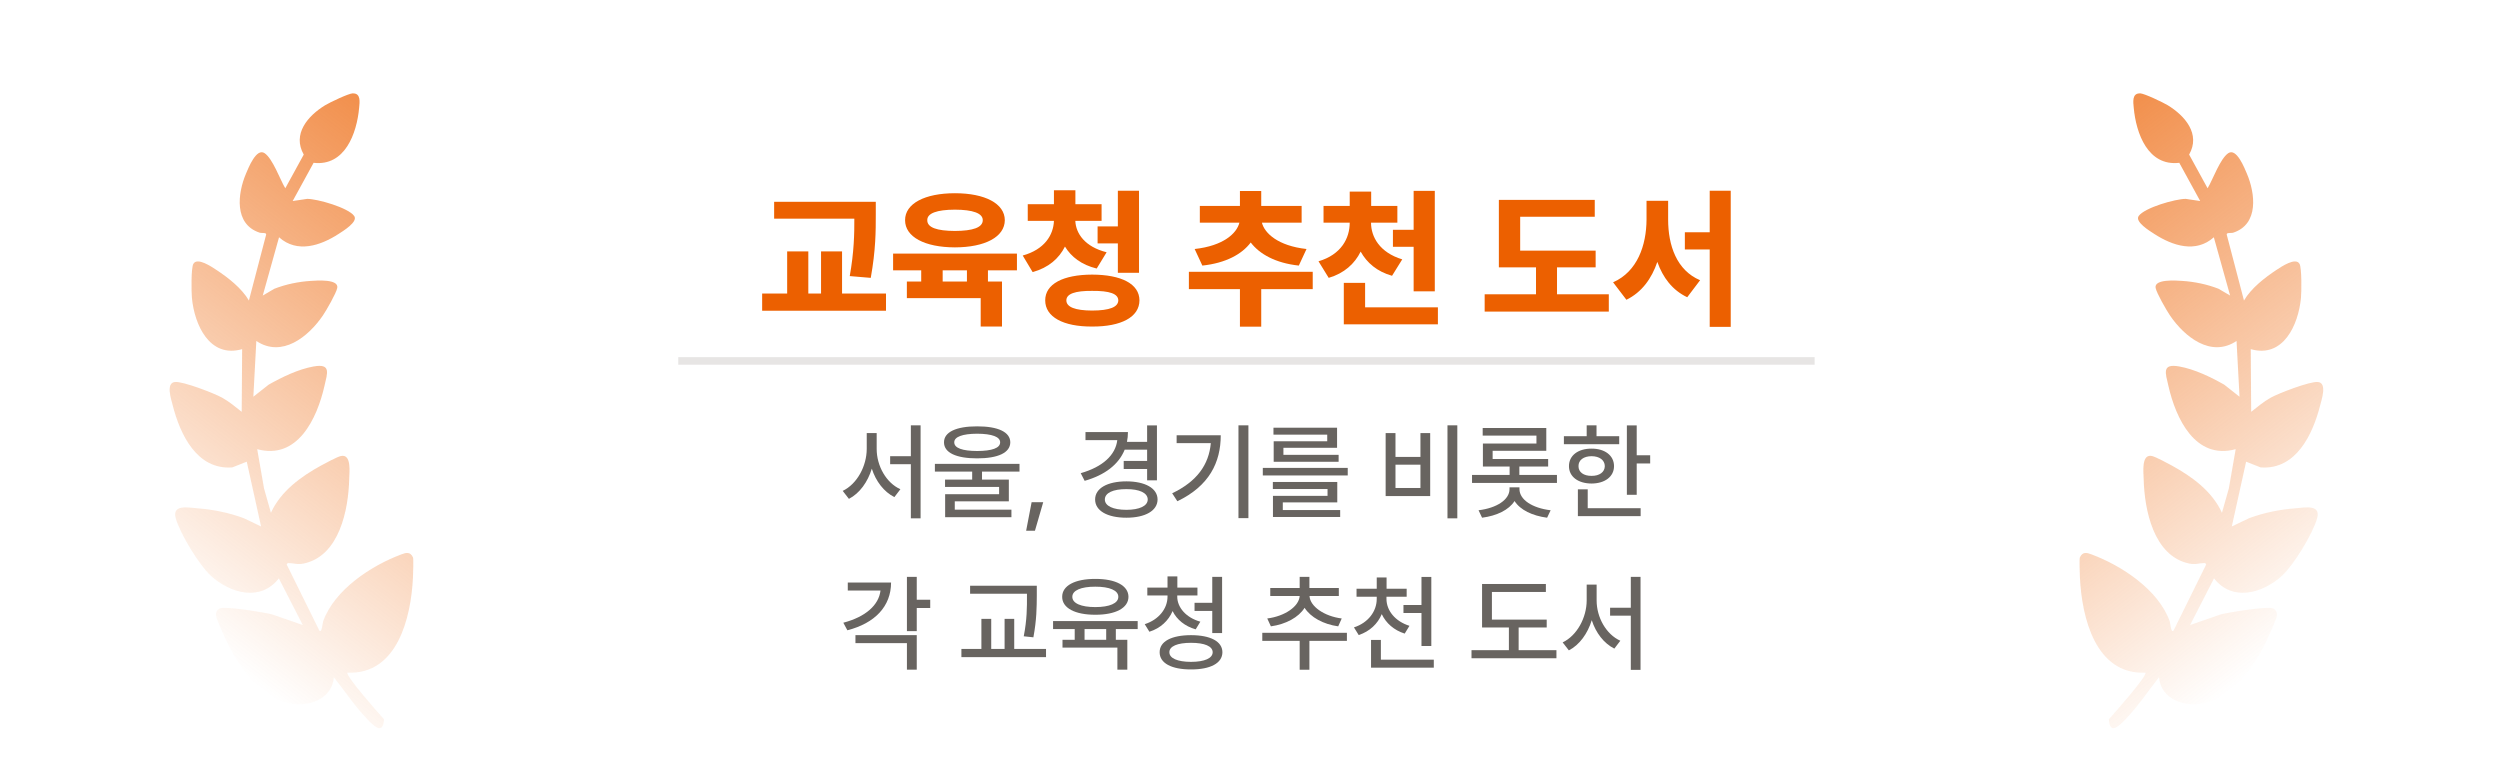 <?xml version="1.0" encoding="utf-8"?>
<svg xmlns="http://www.w3.org/2000/svg" fill="none" height="100%" overflow="visible" preserveAspectRatio="none" style="display: block;" viewBox="0 0 330 101" width="100%">
<g id="frame">
<g id="icon_leaves3 4">
<g id="path">
<g id="icon_leaves3">
<path d="M46.58 12.318C46.009 12.331 43.511 13.532 42.922 13.89C40.635 15.282 38.553 17.699 40.095 20.404L37.657 24.853C36.97 23.712 36.008 20.942 34.923 20.217C33.835 19.491 32.787 22.18 32.468 22.928C31.362 25.538 30.873 29.585 34.253 30.706C34.566 30.809 35.156 30.664 35.137 30.951L32.855 39.668C31.908 38.045 30.122 36.657 28.55 35.619C27.91 35.197 26.025 33.915 25.52 34.836C25.215 35.393 25.259 38.535 25.331 39.318C25.663 42.858 27.657 47.324 31.963 46.087L31.904 54.359C31.07 53.706 30.278 53.026 29.323 52.494C28.279 51.912 24.192 50.334 23.11 50.422C21.845 50.526 22.6 52.718 22.803 53.523C23.779 57.35 25.987 62.052 30.66 61.698L32.572 60.943L34.462 69.493L32.195 68.409C30.239 67.679 28.158 67.258 26.081 67.098C24.851 67.004 22.676 66.532 23.198 68.408C23.756 70.421 26.274 74.564 27.803 75.971C30.37 78.33 34.385 79.462 36.807 76.342L39.964 82.502L35.909 81.097C34.935 80.847 29.677 79.978 29.017 80.314C28.629 80.51 28.447 80.855 28.523 81.282C28.619 81.836 29.341 83.4 29.614 84.001C31.407 87.954 34.726 93.066 39.616 92.965C41.777 92.921 43.895 91.74 44.066 89.388C45.512 91.228 46.833 93.213 48.459 94.912C49.3 95.79 50.582 97.107 50.688 94.942C50.02 94.203 45.724 89.366 45.844 88.788C52.464 89.104 54.264 81.482 54.511 76.221C54.53 75.835 54.601 73.749 54.516 73.573C54.126 72.782 53.601 72.946 52.98 73.179C48.977 74.67 44.156 77.849 42.664 81.993C42.577 82.238 42.482 83.628 42.148 83.228L37.843 74.514C37.934 74.354 37.919 74.331 38.101 74.328C38.796 74.323 39.227 74.568 40.103 74.384C44.805 73.382 45.997 67.273 46.096 63.224C46.116 62.343 46.429 59.867 44.989 60.196C44.496 60.308 42.934 61.149 42.4 61.441C39.714 62.911 37.066 64.832 35.761 67.687L34.85 64.469L33.95 59.291C39.288 60.749 41.858 55.228 42.831 50.935C43.212 49.252 43.749 47.951 41.391 48.375C39.385 48.732 37.222 49.778 35.458 50.779L33.442 52.368L33.836 45.008C37.223 47.277 40.716 44.441 42.62 41.645C43.074 40.979 44.375 38.72 44.517 38.015C44.764 36.796 41.773 37.031 41.047 37.077C39.424 37.175 37.717 37.528 36.205 38.12L34.684 39.014L36.833 31.32C39.224 33.459 42.295 32.429 44.673 30.892C45.248 30.519 47.315 29.278 46.748 28.502C45.956 27.414 41.943 26.26 40.554 26.251L38.633 26.536L41.395 21.492C45.536 21.971 47.098 17.614 47.407 14.224C47.47 13.513 47.668 12.303 46.584 12.327L46.58 12.318Z" fill="url(#paint0_linear_0_3840)" id="Vector"/>
</g>
</g>
</g>
<g id="text">
<g id="  ">
<g filter="url(#filter0_d_0_3840)" id="Vector_2">
<path d="M220.194 24.983C220.194 28.401 221.317 31.682 224.413 32.99L222.714 35.236C220.76 34.309 219.501 32.649 218.768 30.569C218.016 32.785 216.708 34.582 214.686 35.569L212.928 33.264C216.141 31.848 217.323 28.381 217.342 24.983V22.502H220.194V24.983ZM222.401 28.928V26.662H225.682V21.174H228.456V39.143H225.682V28.928H222.401Z" fill="#EC6000"/>
</g>
<g filter="url(#filter1_d_0_3840)" id="Vector_3">
<path d="M210.624 29.084V31.291H205.526V34.846H212.362V37.131H195.975V34.846H202.753V31.291H197.85V22.385H210.507V24.611H200.663V29.084H210.624Z" fill="#EC6000"/>
</g>
<g filter="url(#filter2_d_0_3840)" id="Vector_4">
<path d="M184.452 23.186V25.393H180.975C180.985 27.277 182.108 29.328 185.096 30.236L183.749 32.404C181.776 31.848 180.419 30.686 179.608 29.211C178.817 30.813 177.44 32.072 175.389 32.678L174.042 30.49C177.03 29.611 178.163 27.463 178.163 25.393H174.706V23.186H178.163V21.291H180.995V23.186H184.452ZM177.382 38.811V33.342H180.194V36.565H189.803V38.811H177.382ZM183.866 28.576V26.33H186.6V21.194H189.393V34.455H186.6V28.576H183.866Z" fill="#EC6000"/>
</g>
<g filter="url(#filter3_d_0_3840)" id="Vector_5">
<path d="M173.28 31.877V34.162H166.483V39.123H163.671V34.162H156.932V31.877H173.28ZM157.694 28.869C161.503 28.449 163.251 26.799 163.602 25.393H158.378V23.186H163.671V21.213H166.483V23.186H171.815V25.393H166.571C166.923 26.779 168.68 28.449 172.46 28.869L171.444 31.057C168.368 30.725 166.268 29.543 165.096 28.01C163.934 29.553 161.815 30.725 158.71 31.057L157.694 28.869Z" fill="#EC6000"/>
</g>
<g filter="url(#filter4_d_0_3840)" id="Vector_6">
<path d="M145.409 22.951V25.158H141.942C142.02 26.828 143.202 28.576 146.073 29.299L144.764 31.447C142.762 30.959 141.395 29.904 140.575 28.547C139.794 30.11 138.407 31.34 136.307 31.916L134.999 29.729C137.87 28.938 139.051 27.024 139.12 25.158H135.663V22.951H139.12V21.115H141.952V22.951H145.409ZM137.967 35.647C137.967 33.469 140.35 32.258 144.159 32.248C148.016 32.258 150.399 33.469 150.409 35.647C150.399 37.844 148.016 39.123 144.159 39.104C140.35 39.123 137.967 37.844 137.967 35.647ZM140.76 35.647C140.76 36.535 141.923 36.984 144.159 36.994C146.483 36.984 147.596 36.535 147.616 35.647C147.596 34.778 146.483 34.377 144.159 34.397C141.923 34.377 140.76 34.778 140.76 35.647ZM144.882 28.127V25.881H147.557V21.174H150.35V32.014H147.557V28.127H144.882Z" fill="#EC6000"/>
</g>
<g filter="url(#filter5_d_0_3840)" id="Vector_7">
<path d="M134.237 29.475V31.682H130.409V33.166H132.264V39.104H129.452V35.354H119.706V33.166H121.6V31.682H117.889V29.475H134.237ZM119.471 25.061C119.462 22.873 122.069 21.506 126.053 21.506C130.018 21.506 132.626 22.873 132.635 25.061C132.626 27.277 130.018 28.645 126.053 28.654C122.069 28.645 119.462 27.277 119.471 25.061ZM122.401 25.061C122.382 26.037 123.68 26.477 126.053 26.486C128.407 26.477 129.725 26.037 129.725 25.061C129.725 24.143 128.407 23.684 126.053 23.674C123.68 23.684 122.382 24.143 122.401 25.061ZM124.432 33.166H127.635V31.682H124.432V33.166Z" fill="#EC6000"/>
</g>
<g filter="url(#filter6_d_0_3840)" id="Vector_8">
<path d="M115.604 22.639V24.319C115.604 26.477 115.604 28.977 114.94 32.678L112.167 32.444C112.733 29.25 112.782 26.858 112.772 24.865H102.186V22.639H115.604ZM100.604 37.014V34.748H103.905V29.182H106.698V34.748H108.378V29.182H111.151V34.748H116.952V37.014H100.604Z" fill="#EC6000"/>
</g>
</g>
<path d="M239.53 47.143V48.143H89.53V47.143H239.53Z" fill="#E7E5E4" id="Line 9 (Stroke)"/>
<g id=",      ">
<path d="M210.755 79.26C210.755 81.502 212.012 83.737 213.885 84.578L213.092 85.617C211.705 84.92 210.652 83.539 210.112 81.864C209.572 83.628 208.506 85.118 207.09 85.85L206.27 84.797C208.171 83.888 209.435 81.529 209.442 79.26V77.168H210.755V79.26ZM212.532 81.27V80.217H215.266V76.143H216.551V88.42H215.266V81.27H212.532Z" fill="#686460" id="Vector_9"/>
<path d="M204.165 81.789V82.828H200.46V85.822H205.45V86.889H194.239V85.822H199.174V82.828H195.633V77.086H204.055V78.139H196.932V81.789H204.165Z" fill="#686460" id="Vector_10"/>
<path d="M183.014 79.055C183.014 80.6 184.17 82.022 186.049 82.609L185.421 83.635C184.012 83.191 182.953 82.261 182.392 81.065C181.859 82.343 180.799 83.348 179.35 83.826L178.721 82.815C180.594 82.213 181.729 80.702 181.729 79.055V78.768H179.063V77.715H181.729V76.225H183.028V77.715H185.68V78.768H183.014V79.055ZM180.977 88.133V84.469H182.276V87.08H189.262V88.133H180.977ZM185.257 80.914V79.862H187.635V76.156H188.934V85.276H187.635V80.914H185.257Z" fill="#686460" id="Vector_11"/>
<path d="M177.792 83.526V84.592H172.842V88.406H171.557V84.592H166.622V83.526H177.792ZM167.278 81.639C169.602 81.345 171.475 80.046 171.557 78.672H167.674V77.619H171.557V76.143H172.842V77.619H176.725V78.672H172.856C172.924 80.032 174.777 81.345 177.108 81.639L176.643 82.678C174.674 82.404 173 81.482 172.207 80.231C171.414 81.495 169.732 82.404 167.757 82.678L167.278 81.639Z" fill="#686460" id="Vector_12"/>
<path d="M155.397 78.754C155.397 80.196 156.58 81.543 158.446 82.063L157.831 83.074C156.409 82.671 155.342 81.796 154.782 80.661C154.249 81.926 153.182 82.931 151.719 83.389L151.104 82.391C152.964 81.796 154.112 80.333 154.112 78.754V78.604H151.446V77.565H154.112V76.088H155.411V77.565H158.063V78.604H155.397V78.754ZM153.073 86.096C153.066 84.66 154.645 83.847 157.215 83.84C159.779 83.847 161.351 84.66 161.358 86.096C161.351 87.538 159.779 88.372 157.215 88.365C154.645 88.372 153.066 87.538 153.073 86.096ZM154.358 86.096C154.351 86.889 155.418 87.361 157.215 87.367C159.013 87.361 160.066 86.889 160.073 86.096C160.066 85.303 159.013 84.852 157.215 84.852C155.418 84.852 154.351 85.303 154.358 86.096ZM157.68 80.641V79.574H160.018V76.143H161.317V83.567H160.018V80.641H157.68Z" fill="#686460" id="Vector_13"/>
<path d="M150.174 81.981V83.033H147.29V84.455H148.807V88.393H147.495V85.481H140.249V84.455H141.862V83.033H139.005V81.981H150.174ZM140.208 78.781C140.201 77.298 141.903 76.409 144.583 76.416C147.256 76.409 148.951 77.298 148.958 78.781C148.951 80.258 147.256 81.153 144.583 81.147C141.903 81.153 140.201 80.258 140.208 78.781ZM141.548 78.781C141.541 79.636 142.696 80.135 144.583 80.135C146.456 80.135 147.625 79.636 147.618 78.781C147.625 77.934 146.456 77.435 144.583 77.442C142.696 77.435 141.541 77.934 141.548 78.781ZM143.161 84.455H146.018V83.033H143.161V84.455Z" fill="#686460" id="Vector_14"/>
<path d="M136.858 77.319V78.631C136.844 80.169 136.844 81.782 136.407 84.127L135.135 83.99C135.566 81.776 135.566 80.135 135.559 78.631V78.371H128.053V77.319H136.858ZM126.905 86.738V85.658H129.544V81.694H130.842V85.658H132.606V81.694H133.878V85.658H138.075V86.738H126.905Z" fill="#686460" id="Vector_15"/>
<path d="M121.012 76.143V79.164H122.79V80.258H121.012V83.307H119.714V76.143H121.012ZM111.319 82.199C114.258 81.427 116.002 79.875 116.227 77.947H111.907V76.895H117.622C117.615 80.046 115.489 82.261 111.852 83.197L111.319 82.199ZM112.919 84.893V83.84H121.012V88.393H119.714V84.893H112.919Z" fill="#686460" id="Vector_16"/>
<path d="M216.046 56.156V60.094H217.823V61.174H216.046V65.317H214.747V56.156H216.046ZM206.434 58.631V57.578H209.442V56.143H210.741V57.578H213.735V58.631H206.434ZM207.104 61.529C207.097 60.128 208.307 59.212 210.085 59.219C211.841 59.212 213.051 60.128 213.051 61.529C213.051 62.917 211.841 63.819 210.085 63.826C208.307 63.819 207.097 62.917 207.104 61.529ZM208.28 68.133V64.592H209.579V67.08H216.565V68.133H208.28ZM208.362 61.529C208.348 62.329 209.046 62.821 210.085 62.815C211.124 62.821 211.821 62.329 211.835 61.529C211.821 60.723 211.124 60.224 210.085 60.217C209.046 60.224 208.348 60.723 208.362 61.529Z" fill="#686460" id="Vector_17"/>
<path d="M205.518 62.692V63.744H194.307V62.692H199.27V61.584H195.743V58.549H202.811V57.496H195.715V56.498H204.11V59.506H197.028V60.586H204.356V61.584H200.555V62.692H205.518ZM195.169 67.354C197.561 67.067 199.257 65.959 199.257 64.565V64.332H200.569V64.565C200.576 65.959 202.257 67.067 204.684 67.354L204.219 68.338C202.285 68.085 200.672 67.32 199.92 66.137C199.168 67.32 197.568 68.085 195.633 68.338L195.169 67.354Z" fill="#686460" id="Vector_18"/>
<path d="M192.366 56.143V68.42H191.067V56.143H192.366ZM182.905 65.481V57.168H184.204V60.313H187.499V57.168H188.784V65.481H182.905ZM184.204 64.414H187.499V61.338H184.204V64.414Z" fill="#686460" id="Vector_19"/>
<path d="M177.901 61.762V62.76H166.69V61.762H177.901ZM168.016 64.551V63.621H176.52V66.315H169.329V67.326H176.903V68.242H168.03V65.453H175.235V64.551H168.016ZM168.098 57.373V56.457H176.493V59.109H169.411V60.039H176.698V60.955H168.126V58.248H175.194V57.373H168.098Z" fill="#686460" id="Vector_20"/>
<path d="M164.79 56.143V68.393H163.477V56.143H164.79ZM154.727 65.112C157.981 63.56 159.574 61.352 159.827 58.494H155.315V57.455H161.139C161.139 61.044 159.615 64.148 155.411 66.164L154.727 65.112Z" fill="#686460" id="Vector_21"/>
<path d="M152.717 56.156V63.403H151.419V61.912H148.329V60.846H151.419V59.356H148.459C147.666 61.324 145.827 62.712 143.174 63.471L142.655 62.459C145.553 61.632 147.249 60.073 147.481 58.098H143.284V57.031H148.889C148.889 57.483 148.841 57.92 148.759 58.33H151.419V56.156H152.717ZM144.555 65.932C144.555 64.448 146.169 63.546 148.684 63.539C151.166 63.546 152.793 64.448 152.799 65.932C152.793 67.422 151.166 68.338 148.684 68.338C146.169 68.338 144.555 67.422 144.555 65.932ZM145.84 65.932C145.84 66.793 146.934 67.292 148.684 67.299C150.4 67.292 151.494 66.793 151.501 65.932C151.494 65.057 150.4 64.558 148.684 64.565C146.934 64.558 145.84 65.057 145.84 65.932Z" fill="#686460" id="Vector_22"/>
<path d="M137.706 66.287L136.612 70.061H135.45L136.174 66.287H137.706Z" fill="#686460" id="Vector_23"/>
<path d="M128.983 56.279C131.745 56.273 133.351 57.031 133.358 58.385C133.351 59.759 131.745 60.504 128.983 60.504C126.221 60.504 124.601 59.759 124.608 58.385C124.601 57.031 126.221 56.273 128.983 56.279ZM123.405 62.254V61.229H134.575V62.254H129.626V63.307H133.167V66.178H126.03V67.272H133.508V68.27H124.758V65.234H131.882V64.278H124.745V63.307H128.327V62.254H123.405ZM125.962 58.385C125.955 59.144 127.035 59.526 128.983 59.533C130.945 59.526 132.025 59.144 132.018 58.385C132.025 57.667 130.945 57.257 128.983 57.25C127.035 57.257 125.955 57.667 125.962 58.385Z" fill="#686460" id="Vector_24"/>
<path d="M115.721 59.26C115.721 61.502 116.979 63.737 118.852 64.578L118.059 65.617C116.672 64.92 115.619 63.539 115.079 61.864C114.539 63.628 113.472 65.118 112.057 65.85L111.237 64.797C113.137 63.888 114.402 61.529 114.409 59.26V57.168H115.721V59.26ZM117.499 61.27V60.217H120.233V56.143H121.518V68.42H120.233V61.27H117.499Z" fill="#686460" id="Vector_25"/>
</g>
</g>
<g id="icon_leaves3 5">
<g id="path_2">
<g id="icon_leaves3_2">
<path d="M282.48 12.318C283.051 12.331 285.549 13.532 286.138 13.89C288.425 15.282 290.506 17.699 288.965 20.404L291.403 24.853C292.09 23.712 293.052 20.942 294.137 20.217C295.225 19.491 296.273 22.18 296.592 22.928C297.698 25.538 298.187 29.585 294.807 30.706C294.494 30.809 293.904 30.664 293.922 30.951L296.205 39.668C297.152 38.045 298.938 36.657 300.51 35.619C301.15 35.197 303.035 33.915 303.54 34.836C303.845 35.393 303.801 38.535 303.729 39.318C303.397 42.858 301.403 47.324 297.096 46.087L297.156 54.359C297.99 53.706 298.782 53.026 299.737 52.494C300.781 51.912 304.868 50.334 305.95 50.422C307.215 50.526 306.46 52.718 306.257 53.523C305.281 57.35 303.072 62.052 298.4 61.698L296.488 60.943L294.598 69.493L296.865 68.409C298.821 67.679 300.902 67.258 302.978 67.098C304.209 67.004 306.384 66.532 305.862 68.408C305.304 70.421 302.786 74.564 301.256 75.971C298.69 78.33 294.675 79.462 292.252 76.342L289.096 82.502L293.151 81.097C294.125 80.847 299.382 79.978 300.043 80.314C300.431 80.51 300.613 80.855 300.537 81.282C300.441 81.836 299.719 83.4 299.446 84.001C297.652 87.954 294.334 93.066 289.444 92.965C287.283 92.921 285.165 91.74 284.994 89.388C283.548 91.228 282.227 93.213 280.601 94.912C279.76 95.79 278.478 97.107 278.371 94.942C279.039 94.203 283.336 89.366 283.216 88.788C276.596 89.104 274.796 81.482 274.549 76.221C274.53 75.835 274.459 73.749 274.544 73.573C274.934 72.782 275.459 72.946 276.08 73.179C280.082 74.67 284.904 77.849 286.396 81.993C286.483 82.238 286.578 83.628 286.912 83.228L291.216 74.514C291.126 74.354 291.141 74.331 290.959 74.328C290.264 74.323 289.833 74.568 288.957 74.384C284.255 73.382 283.062 67.273 282.964 63.224C282.944 62.343 282.631 59.867 284.071 60.196C284.564 60.308 286.126 61.149 286.66 61.441C289.346 62.911 291.994 64.832 293.299 67.687L294.209 64.469L295.11 59.291C289.772 60.749 287.201 55.228 286.229 50.935C285.848 49.252 285.311 47.951 287.669 48.375C289.675 48.732 291.838 49.778 293.602 50.779L295.617 52.368L295.224 45.008C291.837 47.277 288.344 44.441 286.44 41.645C285.986 40.979 284.685 38.72 284.543 38.015C284.296 36.796 287.287 37.031 288.013 37.077C289.636 37.175 291.343 37.528 292.855 38.12L294.376 39.014L292.226 31.32C289.836 33.459 286.764 32.429 284.387 30.892C283.812 30.519 281.745 29.278 282.312 28.502C283.104 27.414 287.116 26.26 288.506 26.251L290.427 26.536L287.665 21.492C283.523 21.971 281.962 17.614 281.653 14.224C281.59 13.513 281.392 12.303 282.476 12.327L282.48 12.318Z" fill="url(#paint1_linear_0_3840)" id="Vector_26"/>
</g>
</g>
</g>
</g>
<defs>
<filter color-interpolation-filters="sRGB" filterUnits="userSpaceOnUse" height="67.969" id="filter0_d_0_3840" width="65.527" x="187.928" y="0.174">
<feFlood flood-opacity="0" result="BackgroundImageFix"/>
<feColorMatrix in="SourceAlpha" result="hardAlpha" type="matrix" values="0 0 0 0 0 0 0 0 0 0 0 0 0 0 0 0 0 0 127 0"/>
<feOffset dy="4"/>
<feGaussianBlur stdDeviation="12.5"/>
<feComposite in2="hardAlpha" operator="out"/>
<feColorMatrix type="matrix" values="0 0 0 0 1 0 0 0 0 1 0 0 0 0 1 0 0 0 0.35 0"/>
<feBlend in2="BackgroundImageFix" mode="normal" result="effect1_dropShadow_0_3840"/>
<feBlend in="SourceGraphic" in2="effect1_dropShadow_0_3840" mode="normal" result="shape"/>
</filter>
<filter color-interpolation-filters="sRGB" filterUnits="userSpaceOnUse" height="64.746" id="filter1_d_0_3840" width="66.387" x="170.975" y="1.385">
<feFlood flood-opacity="0" result="BackgroundImageFix"/>
<feColorMatrix in="SourceAlpha" result="hardAlpha" type="matrix" values="0 0 0 0 0 0 0 0 0 0 0 0 0 0 0 0 0 0 127 0"/>
<feOffset dy="4"/>
<feGaussianBlur stdDeviation="12.5"/>
<feComposite in2="hardAlpha" operator="out"/>
<feColorMatrix type="matrix" values="0 0 0 0 1 0 0 0 0 1 0 0 0 0 1 0 0 0 0.35 0"/>
<feBlend in2="BackgroundImageFix" mode="normal" result="effect1_dropShadow_0_3840"/>
<feBlend in="SourceGraphic" in2="effect1_dropShadow_0_3840" mode="normal" result="shape"/>
</filter>
<filter color-interpolation-filters="sRGB" filterUnits="userSpaceOnUse" height="67.617" id="filter2_d_0_3840" width="65.762" x="149.042" y="0.194">
<feFlood flood-opacity="0" result="BackgroundImageFix"/>
<feColorMatrix in="SourceAlpha" result="hardAlpha" type="matrix" values="0 0 0 0 0 0 0 0 0 0 0 0 0 0 0 0 0 0 127 0"/>
<feOffset dy="4"/>
<feGaussianBlur stdDeviation="12.5"/>
<feComposite in2="hardAlpha" operator="out"/>
<feColorMatrix type="matrix" values="0 0 0 0 1 0 0 0 0 1 0 0 0 0 1 0 0 0 0.35 0"/>
<feBlend in2="BackgroundImageFix" mode="normal" result="effect1_dropShadow_0_3840"/>
<feBlend in="SourceGraphic" in2="effect1_dropShadow_0_3840" mode="normal" result="shape"/>
</filter>
<filter color-interpolation-filters="sRGB" filterUnits="userSpaceOnUse" height="67.91" id="filter3_d_0_3840" width="66.348" x="131.932" y="0.213">
<feFlood flood-opacity="0" result="BackgroundImageFix"/>
<feColorMatrix in="SourceAlpha" result="hardAlpha" type="matrix" values="0 0 0 0 0 0 0 0 0 0 0 0 0 0 0 0 0 0 127 0"/>
<feOffset dy="4"/>
<feGaussianBlur stdDeviation="12.5"/>
<feComposite in2="hardAlpha" operator="out"/>
<feColorMatrix type="matrix" values="0 0 0 0 1 0 0 0 0 1 0 0 0 0 1 0 0 0 0.35 0"/>
<feBlend in2="BackgroundImageFix" mode="normal" result="effect1_dropShadow_0_3840"/>
<feBlend in="SourceGraphic" in2="effect1_dropShadow_0_3840" mode="normal" result="shape"/>
</filter>
<filter color-interpolation-filters="sRGB" filterUnits="userSpaceOnUse" height="67.989" id="filter4_d_0_3840" width="65.41" x="109.999" y="0.115">
<feFlood flood-opacity="0" result="BackgroundImageFix"/>
<feColorMatrix in="SourceAlpha" result="hardAlpha" type="matrix" values="0 0 0 0 0 0 0 0 0 0 0 0 0 0 0 0 0 0 127 0"/>
<feOffset dy="4"/>
<feGaussianBlur stdDeviation="12.5"/>
<feComposite in2="hardAlpha" operator="out"/>
<feColorMatrix type="matrix" values="0 0 0 0 1 0 0 0 0 1 0 0 0 0 1 0 0 0 0.35 0"/>
<feBlend in2="BackgroundImageFix" mode="normal" result="effect1_dropShadow_0_3840"/>
<feBlend in="SourceGraphic" in2="effect1_dropShadow_0_3840" mode="normal" result="shape"/>
</filter>
<filter color-interpolation-filters="sRGB" filterUnits="userSpaceOnUse" height="67.598" id="filter5_d_0_3840" width="66.348" x="92.889" y="0.506">
<feFlood flood-opacity="0" result="BackgroundImageFix"/>
<feColorMatrix in="SourceAlpha" result="hardAlpha" type="matrix" values="0 0 0 0 0 0 0 0 0 0 0 0 0 0 0 0 0 0 127 0"/>
<feOffset dy="4"/>
<feGaussianBlur stdDeviation="12.5"/>
<feComposite in2="hardAlpha" operator="out"/>
<feColorMatrix type="matrix" values="0 0 0 0 1 0 0 0 0 1 0 0 0 0 1 0 0 0 0.35 0"/>
<feBlend in2="BackgroundImageFix" mode="normal" result="effect1_dropShadow_0_3840"/>
<feBlend in="SourceGraphic" in2="effect1_dropShadow_0_3840" mode="normal" result="shape"/>
</filter>
<filter color-interpolation-filters="sRGB" filterUnits="userSpaceOnUse" height="64.375" id="filter6_d_0_3840" width="66.348" x="75.604" y="1.639">
<feFlood flood-opacity="0" result="BackgroundImageFix"/>
<feColorMatrix in="SourceAlpha" result="hardAlpha" type="matrix" values="0 0 0 0 0 0 0 0 0 0 0 0 0 0 0 0 0 0 127 0"/>
<feOffset dy="4"/>
<feGaussianBlur stdDeviation="12.5"/>
<feComposite in2="hardAlpha" operator="out"/>
<feColorMatrix type="matrix" values="0 0 0 0 1 0 0 0 0 1 0 0 0 0 1 0 0 0 0.35 0"/>
<feBlend in2="BackgroundImageFix" mode="normal" result="effect1_dropShadow_0_3840"/>
<feBlend in="SourceGraphic" in2="effect1_dropShadow_0_3840" mode="normal" result="shape"/>
</filter>
<linearGradient gradientUnits="userSpaceOnUse" id="paint0_linear_0_3840" x1="66.066" x2="23.459" y1="27.003" y2="82.533">
<stop stop-color="#EC6000" stop-opacity="0.7"/>
<stop offset="1" stop-color="#EC6000" stop-opacity="0"/>
</linearGradient>
<linearGradient gradientUnits="userSpaceOnUse" id="paint1_linear_0_3840" x1="262.993" x2="305.601" y1="27.003" y2="82.533">
<stop stop-color="#EC6000" stop-opacity="0.7"/>
<stop offset="1" stop-color="#EC6000" stop-opacity="0"/>
</linearGradient>
</defs>
</svg>